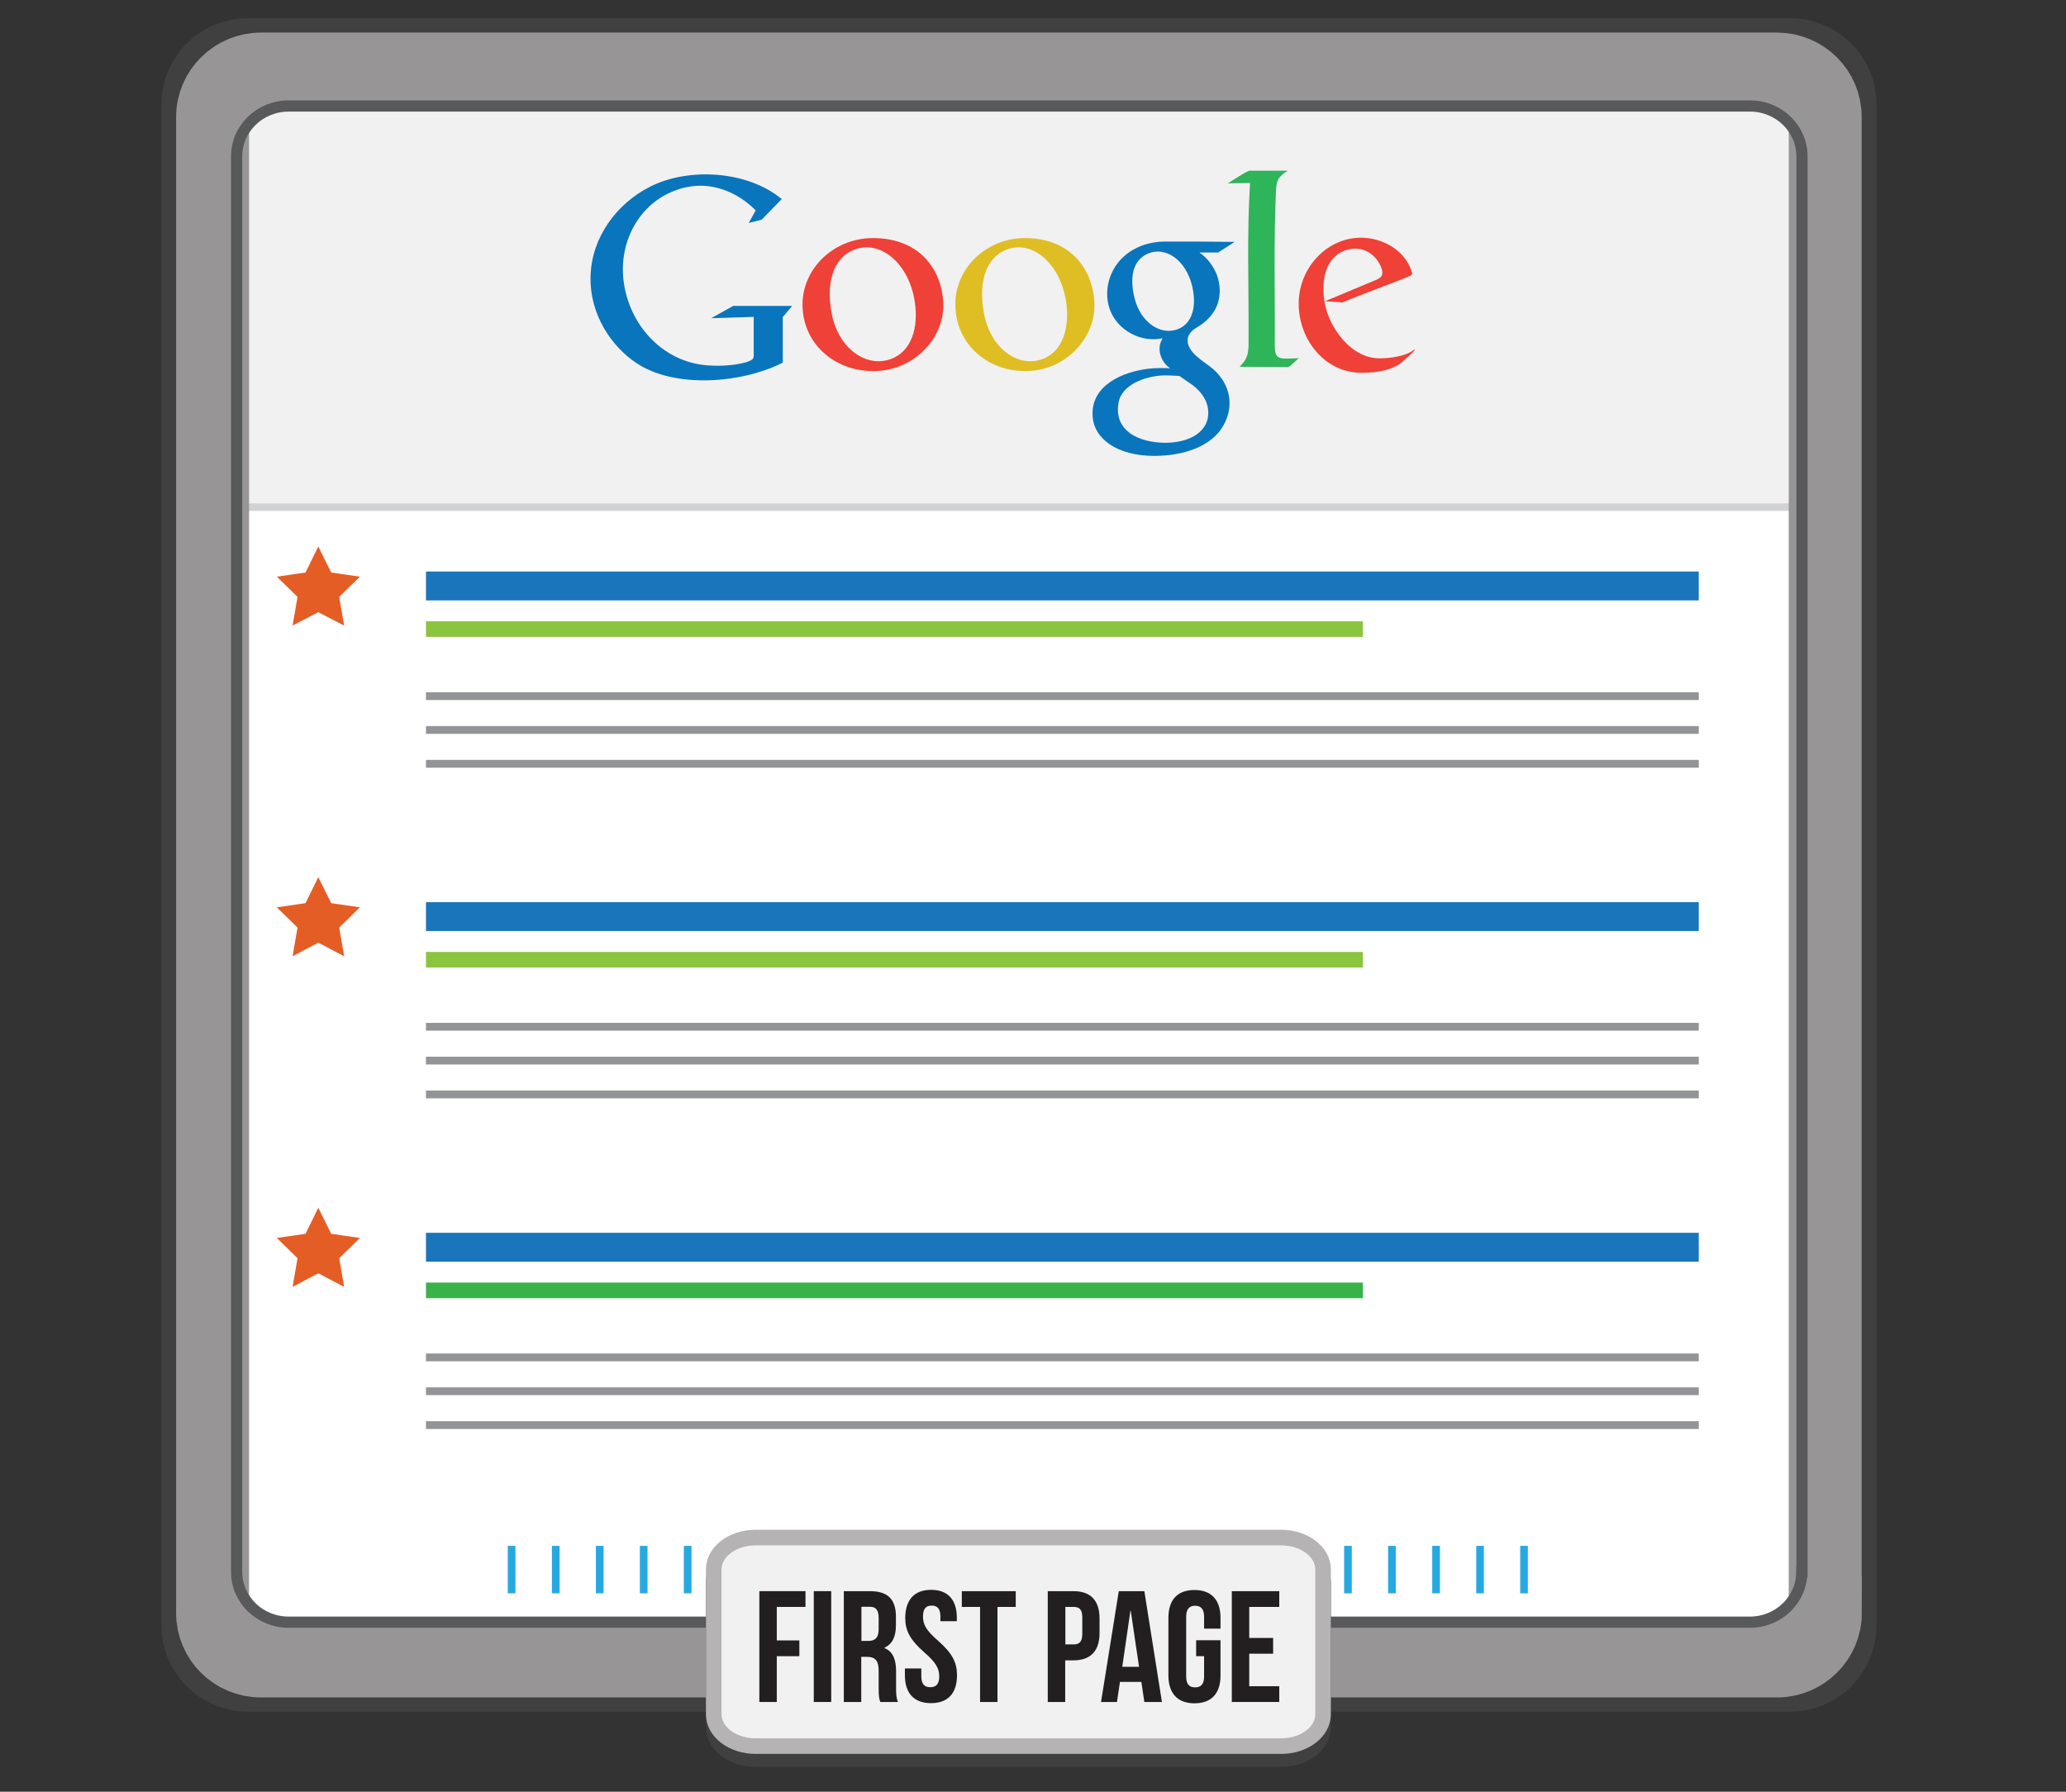 <?xml version="1.0" encoding="utf-8"?>
<!-- Generator: Adobe Illustrator 27.5.0, SVG Export Plug-In . SVG Version: 6.00 Build 0)  -->
<svg version="1.1" xmlns="http://www.w3.org/2000/svg" xmlns:xlink="http://www.w3.org/1999/xlink" x="0px" y="0px"
	 viewBox="0 0 124.5 108" style="enable-background:new 0 0 124.5 108;" xml:space="preserve">
<rect x="0" y="0" width="124.5" height="108" fill="#333333" stroke="none"/>
<style type="text/css">
	.st0{fill:#FFFFFF;}
	.st1{fill:#F1F1F2;stroke:#D0D2D3;stroke-width:0.45;stroke-miterlimit:10;}
	.st2{fill:none;stroke:#404041;stroke-width:4.471;stroke-miterlimit:10;}
	.st3{fill:none;stroke:#979596;stroke-width:4.395;stroke-miterlimit:10;}
	.st4{fill-rule:evenodd;clip-rule:evenodd;fill:#EF4137;}
	.st5{fill-rule:evenodd;clip-rule:evenodd;fill:#2EB459;}
	.st6{fill-rule:evenodd;clip-rule:evenodd;fill:#0975BC;}
	.st7{fill-rule:evenodd;clip-rule:evenodd;fill:#DFBE24;}
	.st8{fill:none;stroke:#1B75BB;stroke-width:1.741;stroke-miterlimit:10;}
	.st9{fill:none;stroke:#8BC53F;stroke-width:0.941;stroke-miterlimit:10;}
	.st10{fill:none;stroke:#929497;stroke-width:0.47;stroke-miterlimit:10;}
	.st11{fill:none;stroke:#37B34A;stroke-width:0.941;stroke-miterlimit:10;}
	.st12{fill:none;stroke:#26A9E0;stroke-width:0.462;stroke-miterlimit:10;}
	.st13{fill:#E45D25;}
	.st14{fill:#979596;}
	.st15{fill:none;stroke:#58595B;stroke-width:0.675;stroke-miterlimit:10;}
	.st16{fill:#2E3191;stroke:#404041;stroke-width:0.939;stroke-miterlimit:10;}
	.st17{fill:#F1F1F2;stroke:#B5B3B3;stroke-width:0.939;stroke-miterlimit:10;}
	.st18{fill:#231F20;}
	.st19{display:none;}
	.st20{display:inline;}
	.st21{fill:none;stroke:#E6E7E8;stroke-width:0.849;stroke-miterlimit:10;}
	.st22{opacity:0.35;fill:url(#SVGID_1_);}
	.st23{fill:#404041;}
	.st24{fill:none;stroke:#A6A8AB;stroke-width:0.658;stroke-miterlimit:10;}
	.st25{fill:none;stroke:#6D6E70;stroke-width:0.658;stroke-miterlimit:10;}
	.st26{fill:none;stroke:#808184;stroke-width:0.658;stroke-miterlimit:10;}
	.st27{fill:none;stroke:#1B75BB;stroke-width:5.434;stroke-miterlimit:10;}
	.st28{fill:none;stroke:#8BC53F;stroke-width:2.935;stroke-miterlimit:10;}
	.st29{fill:none;stroke:#58595B;stroke-width:4.245;stroke-miterlimit:10;}
	.st30{fill:none;stroke:#979596;stroke-width:4.321;stroke-miterlimit:10;}
	.st31{fill:#BBBDBF;}
	.st32{fill:#2E3191;stroke:#2E3191;stroke-width:0.989;stroke-miterlimit:10;}
	.st33{fill:#E6E7E8;stroke:#26A9E0;stroke-width:0.989;stroke-miterlimit:10;}
	.st34{fill:#404041;stroke:#404041;stroke-width:4.263;stroke-miterlimit:10;}
	.st35{fill:none;stroke:#979596;stroke-width:4.656;stroke-miterlimit:10;}
	.st36{fill:#FFFFFF;stroke:#58595B;stroke-width:0.945;stroke-miterlimit:10;}
	
		.st37{fill:url(#SVGID_00000016769780881851577580000014994529072892404908_);stroke:#58595B;stroke-width:0.945;stroke-miterlimit:10;}
	.st38{fill:none;stroke:#1B75BB;stroke-width:1.652;stroke-miterlimit:10;}
	.st39{fill:none;stroke:#8BC53F;stroke-width:0.863;stroke-miterlimit:10;}
	.st40{fill:none;stroke:#929497;stroke-width:0.441;stroke-miterlimit:10;}
	.st41{fill-rule:evenodd;clip-rule:evenodd;fill:#8DC540;}
</style>
<g id="first-page-seo-rankings-pittsburgh">
	<g>
		<rect x="12.45" y="5.47" class="st0" width="97.24" height="94.65"/>
		<rect x="11.97" y="5.08" class="st1" width="99.21" height="25.49"/>
		<path class="st2" d="M110.84,98c0,1.62-1.33,2.94-2.98,2.94H14.95c-1.64,0-2.98-1.31-2.98-2.94V6.27c0-1.62,1.33-2.94,2.98-2.94
			h92.91c1.64,0,2.98,1.32,2.98,2.94V98z"/>
		<path class="st3" d="M110,97.23c0,1.59-1.31,2.89-2.92,2.89H15.73c-1.62,0-2.92-1.29-2.92-2.89V7.05c0-1.59,1.31-2.89,2.92-2.89
			h91.34c1.62,0,2.92,1.29,2.92,2.89V97.23z"/>
		<g>
			<path class="st4" d="M84.86,16.68c0.26-0.11,0.28-0.13,0.18-0.4c-0.55-1.57-2.62-2.42-4.38-1.68c-1.39,0.58-2.4,2.05-2.4,3.69
				c0,2.21,1.6,4.18,3.77,4.18c1,0,1.7-0.14,2.33-0.54c0.13-0.13,0.9-0.73,0.9-0.86c0-0.03-0.11,0.06-0.27,0.16
				c-0.49,0.26-1.23,0.36-1.8,0.37c-1.17,0.02-2.1-0.77-2.71-1.72c-0.39-0.61-0.64-1.3-0.71-2.05c-0.1-1.15,0.18-2.46,1.48-2.79
				c0.86-0.22,1.68,0.27,1.99,1.1c0.14,0.38,0.06,0.57-0.29,0.72l-3.11,1.3l1.06,0.07C82.18,17.69,83.6,17.2,84.86,16.68
				L84.86,16.68z"/>
			<path class="st5" d="M75.27,10.29c0.79,0,1.53,0,2.33,0c-0.32,0.21-0.43,0.3-0.57,0.52c-0.1,0.16-0.13,0.46-0.14,0.73
				c-0.14,3.1-0.05,6.23-0.07,9.34c0.01,0.85,0.34,0.75,1.45,0.71c-0.17,0.14-0.43,0.42-0.64,0.54c-0.99,0-1.94-0.02-2.93-0.02
				c0.37-0.39,0.57-0.63,0.54-1.6c0.02-3.24-0.11-6.36,0.09-9.48c-0.47,0.01-0.89,0.01-1.35,0.02
				C74.39,10.82,74.81,10.5,75.27,10.29L75.27,10.29z"/>
			<path class="st6" d="M71.07,22.66c0.17,0.12,0.34,0.24,0.52,0.36c0.98,0.62,1.29,1.38,1.21,2.07c-0.1,0.84-0.9,1.5-2.29,1.59
				c-1.48,0.09-3.46-0.49-3.1-2.44c0.2-1.04,1.57-1.57,2.7-1.61C70.43,22.62,70.75,22.65,71.07,22.66L71.07,22.66z M74.4,14.58
				l-0.99,0.64h-1.13c0.48,0.33,0.84,0.81,1.05,1.35c0.21,0.57,0.24,1.2,0.03,1.79c-0.21,0.55-0.62,1.02-1.24,1.38
				c-0.35,0.2-0.53,0.46-0.55,0.71c-0.06,0.73,0.83,1.25,1.34,1.64c1.12,0.84,1.56,2.22,0.82,3.55c-0.71,1.27-2.4,1.84-4.19,1.84
				c-2.23-0.01-3.63-1.03-3.7-2.42c-0.1-1.8,1.75-2.65,3.41-2.84c0.47-0.05,0.88-0.04,1.27-0.02c-0.59-0.39-0.81-1.18-0.51-1.71
				c0.08-0.14,0.03-0.09-0.12-0.07c-1.36,0.2-2.76-0.68-3.09-2.03c-0.17-0.68-0.06-1.39,0.2-1.95c0.56-1.21,1.82-1.88,3.21-1.88
				C71.65,14.56,72.99,14.56,74.4,14.58L74.4,14.58z M71.9,17.53c0.18,1.08-0.1,2.09-1.07,2.36c-0.99,0.27-2.09-0.5-2.45-1.88
				c-0.39-1.52,0.01-2.48,0.95-2.78C70.45,14.89,71.63,15.89,71.9,17.53L71.9,17.53z"/>
			<path class="st7" d="M61.76,14.35c2.67,0,4.06,1.77,4.19,3.85c0.12,2.07-1.58,3.92-3.67,4.14c-2.51,0.27-4.71-1.46-4.71-3.99
				C57.56,16.15,59.45,14.35,61.76,14.35L61.76,14.35z M64.28,18.47c0.15,1.52-0.36,2.94-1.73,3.25c-1.4,0.32-2.88-0.84-3.25-2.81
				c-0.41-2.16,0.27-3.59,1.59-3.94C62.45,14.57,64.05,16.14,64.28,18.47L64.28,18.47z"/>
			<path class="st4" d="M52.61,14.35c2.7,0,4.11,1.77,4.23,3.85c0.13,2.07-1.6,3.92-3.72,4.14c-2.54,0.27-4.76-1.46-4.76-3.99
				C48.37,16.15,50.27,14.35,52.61,14.35L52.61,14.35z M55.16,18.47c0.16,1.52-0.36,2.94-1.75,3.25c-1.41,0.32-2.91-0.84-3.29-2.81
				c-0.41-2.16,0.27-3.59,1.6-3.94C53.31,14.57,54.93,16.14,55.16,18.47L55.16,18.47z"/>
			<path class="st6" d="M45.9,13.24L47.11,12c-2.06-1.71-5.59-1.93-7.93-0.75c-2.04,1.03-3.52,3.07-3.59,5.36
				c-0.08,2.4,1.32,4.31,2.74,5.26c2.34,1.58,6.4,1.23,8.84-0.01l0-0.23h0v-2.52l0.57-0.67h-3.56l-1.32,0.74l2.56-0.08
				c0,0.72,0,1.5,0,2.22c0,0.31,0,0.37-0.51,0.53c-0.73,0.19-1.56,0.23-2.31,0.17c-2.56-0.21-4.51-2.23-4.97-4.75
				c-0.44-2.39,0.69-4.65,2.6-5.59c0.93-0.46,2.05-0.67,3.26-0.28c0.76,0.24,1.45,0.68,2.05,1.28l-0.42,0.76L45.9,13.24L45.9,13.24z
				"/>
		</g>
		<line class="st8" x1="25.67" y1="35.32" x2="102.37" y2="35.32"/>
		<line class="st9" x1="25.67" y1="37.92" x2="82.13" y2="37.92"/>
		<line class="st10" x1="25.67" y1="41.96" x2="102.37" y2="41.96"/>
		<line class="st10" x1="25.67" y1="44" x2="102.37" y2="44"/>
		<line class="st10" x1="25.67" y1="46.04" x2="102.37" y2="46.04"/>
		<line class="st8" x1="25.67" y1="55.25" x2="102.37" y2="55.25"/>
		<line class="st9" x1="25.67" y1="57.85" x2="82.13" y2="57.85"/>
		<line class="st10" x1="25.67" y1="61.89" x2="102.37" y2="61.89"/>
		<line class="st10" x1="25.67" y1="63.93" x2="102.37" y2="63.93"/>
		<line class="st10" x1="25.67" y1="65.97" x2="102.37" y2="65.97"/>
		<line class="st8" x1="25.67" y1="75.18" x2="102.37" y2="75.18"/>
		<line class="st11" x1="25.67" y1="77.78" x2="82.13" y2="77.78"/>
		<line class="st10" x1="25.67" y1="81.82" x2="102.37" y2="81.82"/>
		<line class="st10" x1="25.67" y1="83.86" x2="102.37" y2="83.86"/>
		<line class="st10" x1="25.67" y1="85.9" x2="102.37" y2="85.9"/>
		<g>
			<line class="st12" x1="30.83" y1="93.18" x2="30.83" y2="96.04"/>
			<line class="st12" x1="33.49" y1="93.18" x2="33.49" y2="96.04"/>
			<line class="st12" x1="36.14" y1="93.18" x2="36.14" y2="96.04"/>
			<line class="st12" x1="38.79" y1="93.18" x2="38.79" y2="96.04"/>
			<line class="st12" x1="41.44" y1="93.18" x2="41.44" y2="96.04"/>
			<line class="st12" x1="44.1" y1="93.18" x2="44.1" y2="96.04"/>
			<line class="st12" x1="46.75" y1="93.18" x2="46.75" y2="96.04"/>
			<line class="st12" x1="49.4" y1="93.18" x2="49.4" y2="96.04"/>
			<line class="st12" x1="52.05" y1="93.18" x2="52.05" y2="96.04"/>
			<line class="st12" x1="54.71" y1="93.18" x2="54.71" y2="96.04"/>
			<line class="st12" x1="57.36" y1="93.18" x2="57.36" y2="96.04"/>
			<line class="st12" x1="60.01" y1="93.18" x2="60.01" y2="96.04"/>
			<line class="st12" x1="62.66" y1="93.18" x2="62.66" y2="96.04"/>
			<line class="st12" x1="65.32" y1="93.18" x2="65.32" y2="96.04"/>
			<line class="st12" x1="67.97" y1="93.18" x2="67.97" y2="96.04"/>
			<line class="st12" x1="70.62" y1="93.18" x2="70.62" y2="96.04"/>
			<line class="st12" x1="73.27" y1="93.18" x2="73.27" y2="96.04"/>
			<line class="st12" x1="75.93" y1="93.18" x2="75.93" y2="96.04"/>
			<line class="st12" x1="78.58" y1="93.18" x2="78.58" y2="96.04"/>
			<line class="st12" x1="81.23" y1="93.18" x2="81.23" y2="96.04"/>
			<line class="st12" x1="83.88" y1="93.18" x2="83.88" y2="96.04"/>
			<line class="st12" x1="86.54" y1="93.18" x2="86.54" y2="96.04"/>
			<line class="st12" x1="89.19" y1="93.18" x2="89.19" y2="96.04"/>
			<line class="st12" x1="91.84" y1="93.18" x2="91.84" y2="96.04"/>
		</g>
		<polygon class="st13" points="19.18,32.94 19.96,34.51 21.69,34.76 20.44,35.98 20.74,37.71 19.18,36.9 17.63,37.71 17.93,35.98 
			16.68,34.76 18.41,34.51 		"/>
		<polygon class="st13" points="19.18,52.87 19.96,54.44 21.69,54.69 20.44,55.91 20.74,57.64 19.18,56.82 17.63,57.64 17.93,55.91 
			16.68,54.69 18.41,54.44 		"/>
		<polygon class="st13" points="19.18,72.8 19.96,74.37 21.69,74.62 20.44,75.84 20.74,77.57 19.18,76.75 17.63,77.57 17.93,75.84 
			16.68,74.62 18.41,74.37 		"/>
		<path class="st14" d="M14.26,9.05c0,0-0.14-2.35,3.13-2.81s-0.39-2.08-0.39-2.08l-4.14,0.83v4.68L14.26,9.05z"/>
		<path class="st14" d="M14.26,94.75c0,0,0.01,2.57,3.13,3.03c3.12,0.46,0,1.56,0,1.56l-4.43-0.42l0.34-4.84L14.26,94.75z"/>
		<path class="st14" d="M105.46,97.78c0,0,3.43-0.23,3.13-3.39l1.11,0.23l0.42,4.51l-5.87,0.76L105.46,97.78z"/>
		<path class="st14" d="M105.72,6.39c0,0,2.44,0.24,2.86,2.66l1.14,0.32l-0.36-4.81l-3.64,1.11V6.39z"/>
		<path class="st15" d="M108.58,94.75c0,1.67-1.4,3.03-3.13,3.03H17.39c-1.73,0-3.13-1.36-3.13-3.03V9.42c0-1.67,1.4-3.03,3.13-3.03
			h88.07c1.73,0,3.13,1.36,3.13,3.03V94.75z"/>
		<path class="st16" d="M79.73,104.11c0,1.06-1.13,1.92-2.52,1.92H45.53c-1.39,0-2.52-0.86-2.52-1.92v-8.73
			c0-1.06,1.13-1.92,2.52-1.92h31.68c1.39,0,2.52,0.86,2.52,1.92V104.11z"/>
		<path class="st17" d="M79.73,103.33c0,1.06-1.13,1.92-2.52,1.92H45.53c-1.39,0-2.52-0.86-2.52-1.92V94.6
			c0-1.06,1.13-1.92,2.52-1.92h31.68c1.39,0,2.52,0.86,2.52,1.92V103.33z"/>
		<g>
			<path class="st18" d="M46.81,98.88h1.36v0.95h-1.36v2.76h-1.05v-6.68h2.78v0.95h-1.73V98.88z"/>
			<path class="st18" d="M49.04,95.91h1.05v6.68h-1.05V95.91z"/>
			<path class="st18" d="M53.05,102.59c-0.06-0.17-0.1-0.28-0.1-0.82v-1.05c0-0.62-0.21-0.85-0.69-0.85h-0.36v2.72h-1.05v-6.68h1.58
				c1.09,0,1.56,0.51,1.56,1.54v0.52c0,0.69-0.22,1.13-0.69,1.35v0.02c0.53,0.22,0.7,0.72,0.7,1.41v1.03c0,0.32,0.01,0.56,0.11,0.81
				H53.05z M51.91,96.86v2.05h0.41c0.39,0,0.63-0.17,0.63-0.71v-0.66c0-0.48-0.16-0.69-0.53-0.69H51.91z"/>
			<path class="st18" d="M56.11,95.83c1.02,0,1.55,0.61,1.55,1.68v0.21h-0.99v-0.28c0-0.48-0.19-0.66-0.53-0.66
				c-0.33,0-0.52,0.18-0.52,0.66c0,0.49,0.21,0.85,0.9,1.45c0.88,0.77,1.15,1.33,1.15,2.09c0,1.07-0.53,1.68-1.57,1.68
				c-1.03,0-1.57-0.61-1.57-1.68v-0.41h0.99v0.48c0,0.48,0.21,0.65,0.54,0.65c0.33,0,0.54-0.17,0.54-0.65c0-0.49-0.21-0.85-0.9-1.45
				c-0.88-0.77-1.15-1.33-1.15-2.09C54.56,96.44,55.09,95.83,56.11,95.83z"/>
			<path class="st18" d="M57.96,95.91h3.25v0.95h-1.1v5.73h-1.05v-5.73h-1.1V95.91z"/>
			<path class="st18" d="M66.26,97.56v0.87c0,1.07-0.52,1.65-1.57,1.65h-0.5v2.51h-1.05v-6.68h1.55
				C65.74,95.91,66.26,96.49,66.26,97.56z M64.2,96.86v2.26h0.5c0.33,0,0.52-0.15,0.52-0.63v-1c0-0.48-0.18-0.63-0.52-0.63H64.2z"/>
			<path class="st18" d="M70.02,102.59h-1.06l-0.18-1.21h-1.29l-0.18,1.21h-0.96l1.07-6.68h1.54L70.02,102.59z M67.63,100.47h1.01
				l-0.5-3.38h-0.02L67.63,100.47z"/>
			<path class="st18" d="M72.08,98.87h1.47v2.12c0,1.07-0.53,1.68-1.57,1.68c-1.03,0-1.57-0.61-1.57-1.68v-3.47
				c0-1.07,0.53-1.68,1.57-1.68c1.03,0,1.57,0.61,1.57,1.68v0.65h-0.99v-0.72c0-0.48-0.21-0.66-0.54-0.66
				c-0.33,0-0.54,0.18-0.54,0.66v3.61c0,0.48,0.21,0.65,0.54,0.65c0.33,0,0.54-0.17,0.54-0.65v-1.23h-0.48V98.87z"/>
			<path class="st18" d="M75.28,98.73h1.44v0.95h-1.44v1.96h1.81v0.95h-2.86v-6.68h2.86v0.95h-1.81V98.73z"/>
		</g>
	</g>
</g>
<g id="faster-seo-results-in-pittsburgh" class="st19">
	<g class="st20">
		<line class="st21" x1="12.64" y1="21.29" x2="18.59" y2="21.29"/>
		<line class="st21" x1="12.64" y1="33.78" x2="18.59" y2="33.78"/>
		<line class="st21" x1="12.64" y1="46.92" x2="18.59" y2="46.92"/>
		<line class="st21" x1="12.64" y1="59.41" x2="18.59" y2="59.41"/>
		<line class="st21" x1="12.64" y1="72.54" x2="18.59" y2="72.54"/>
		<line class="st21" x1="12.64" y1="85.04" x2="18.59" y2="85.04"/>
		
			<radialGradient id="SVGID_1_" cx="65.496" cy="57.764" r="62.483" gradientTransform="matrix(1 0 0 2 0 -57.764)" gradientUnits="userSpaceOnUse">
			<stop  offset="0" style="stop-color:#FFFFFF"/>
			<stop  offset="1" style="stop-color:#BBBDBF;stop-opacity:0.21"/>
		</radialGradient>
		<path class="st22" d="M113.68,101.72c0,1.55-1.3,2.82-2.9,2.82H20.21c-1.6,0-2.9-1.26-2.9-2.82V13.81c0-1.56,1.3-2.82,2.9-2.82
			h90.57c1.6,0,2.9,1.26,2.9,2.82V101.72z"/>
		<rect x="18.16" y="90.45" class="st23" width="95.53" height="13.21"/>
		<line class="st24" x1="17.31" y1="19.11" x2="113.68" y2="19.11"/>
		<line class="st25" x1="17.31" y1="25.36" x2="113.68" y2="25.36"/>
		<line class="st24" x1="17.31" y1="31.6" x2="113.68" y2="31.6"/>
		<line class="st26" x1="17.31" y1="37.85" x2="113.68" y2="37.85"/>
		<line class="st24" x1="17.31" y1="44.1" x2="113.68" y2="44.1"/>
		<line class="st25" x1="17.31" y1="50.34" x2="113.68" y2="50.34"/>
		<line class="st24" x1="17.31" y1="56.59" x2="113.68" y2="56.59"/>
		<line class="st25" x1="17.31" y1="62.84" x2="113.68" y2="62.84"/>
		<line class="st24" x1="17.31" y1="69.08" x2="113.68" y2="69.08"/>
		<line class="st25" x1="17.31" y1="75.33" x2="113.68" y2="75.33"/>
		<line class="st24" x1="17.31" y1="81.58" x2="113.68" y2="81.58"/>
		<line class="st25" x1="17.31" y1="87.82" x2="113.68" y2="87.82"/>
		<polyline class="st27" points="17.31,87.68 64.28,71.43 90.03,44.34 113.68,17.85 		"/>
		<polyline class="st28" points="17.31,86.65 64.28,70.4 90.03,43.31 113.68,16.83 		"/>
		<path class="st29" d="M112.83,100.94c0,1.53-1.28,2.77-2.85,2.77H21.01c-1.57,0-2.85-1.24-2.85-2.77V14.58
			c0-1.53,1.28-2.77,2.85-2.77h88.98c1.57,0,2.85,1.24,2.85,2.77V100.94z"/>
		<path class="st30" d="M113.68,102.74c0,1.59-1.3,2.88-2.9,2.88H20.21c-1.6,0-2.9-1.29-2.9-2.88V12.79c0-1.59,1.3-2.88,2.9-2.88
			h90.57c1.6,0,2.9,1.29,2.9,2.88V102.74z"/>
		<path class="st30" d="M113.68,101.72c0,1.55-1.3,2.82-2.9,2.82H20.21c-1.6,0-2.9-1.26-2.9-2.82V13.81c0-1.56,1.3-2.82,2.9-2.82
			h90.57c1.6,0,2.9,1.26,2.9,2.82V101.72z"/>
		<g>
			<path class="st31" d="M0.93,18.38c0.91,0,1.11-0.44,1.3-0.94h0.79v7.5H1.84v-5.72H0.93V18.38z"/>
			<path class="st31" d="M3.92,19.24c0-1.2,0.63-1.88,1.79-1.88c1.16,0,1.79,0.69,1.79,1.88v3.9c0,1.2-0.63,1.89-1.79,1.89
				c-1.16,0-1.79-0.69-1.79-1.89V19.24z M5.09,23.21c0,0.54,0.24,0.74,0.61,0.74c0.37,0,0.61-0.2,0.61-0.74v-4.05
				c0-0.54-0.24-0.74-0.61-0.74c-0.37,0-0.61,0.2-0.61,0.74V23.21z"/>
			<path class="st31" d="M8.16,19.24c0-1.2,0.63-1.88,1.79-1.88c1.16,0,1.79,0.69,1.79,1.88v3.9c0,1.2-0.63,1.89-1.79,1.89
				c-1.16,0-1.79-0.69-1.79-1.89V19.24z M9.34,23.21c0,0.54,0.24,0.74,0.61,0.74c0.37,0,0.61-0.2,0.61-0.74v-4.05
				c0-0.54-0.24-0.74-0.61-0.74c-0.37,0-0.61,0.2-0.61,0.74V23.21z"/>
			<path class="st31" d="M5.7,37.87c-1.19,0-1.84-0.69-1.84-1.89v-0.59c0-0.72,0.21-1.26,0.73-1.55v-0.02
				c-0.49-0.27-0.73-0.76-0.73-1.5v-0.24c0-1.2,0.65-1.88,1.84-1.88c1.19,0,1.84,0.69,1.84,1.88v0.24c0,0.74-0.25,1.23-0.73,1.5
				v0.02c0.51,0.29,0.73,0.84,0.73,1.55v0.59C7.55,37.18,6.89,37.87,5.7,37.87z M5.04,32.55c0,0.6,0.28,0.79,0.66,0.79
				c0.37,0,0.66-0.19,0.66-0.79v-0.42c0-0.67-0.29-0.86-0.66-0.86c-0.37,0-0.66,0.18-0.66,0.86V32.55z M5.7,36.8
				c0.37,0,0.65-0.18,0.66-0.85v-0.7c0-0.59-0.25-0.85-0.66-0.85c-0.42,0-0.66,0.26-0.66,0.85v0.7C5.04,36.62,5.33,36.8,5.7,36.8z"
				/>
			<path class="st31" d="M8.16,32.09c0-1.2,0.63-1.88,1.79-1.88c1.16,0,1.79,0.69,1.79,1.88v3.9c0,1.2-0.63,1.89-1.79,1.89
				c-1.16,0-1.79-0.69-1.79-1.89V32.09z M9.33,36.06c0,0.54,0.24,0.74,0.61,0.74c0.37,0,0.61-0.2,0.61-0.74v-4.05
				c0-0.54-0.24-0.74-0.61-0.74c-0.37,0-0.61,0.2-0.61,0.74V36.06z"/>
			<path class="st31" d="M3.94,45c0-1.26,0.58-1.95,1.8-1.95c1.16,0,1.76,0.69,1.76,1.88v0.19H6.38v-0.27
				c0-0.54-0.24-0.74-0.61-0.74c-0.42,0-0.65,0.2-0.65,0.92v1.36h0.02c0.2-0.43,0.55-0.65,1.07-0.65c0.87,0,1.31,0.61,1.31,1.71
				v1.37c0,1.2-0.63,1.89-1.79,1.89c-1.16,0-1.79-0.69-1.79-1.89V45z M5.12,47.56v1.35c0,0.54,0.24,0.73,0.61,0.73
				c0.37,0,0.61-0.19,0.61-0.73v-1.35c0-0.54-0.24-0.74-0.61-0.74C5.35,46.82,5.12,47.02,5.12,47.56z"/>
			<path class="st31" d="M8.16,44.94c0-1.2,0.63-1.88,1.79-1.88c1.16,0,1.79,0.69,1.79,1.88v3.9c0,1.2-0.63,1.89-1.79,1.89
				c-1.16,0-1.79-0.69-1.79-1.89V44.94z M9.33,48.91c0,0.54,0.24,0.74,0.61,0.74c0.37,0,0.61-0.2,0.61-0.74v-4.05
				c0-0.54-0.24-0.74-0.61-0.74c-0.37,0-0.61,0.2-0.61,0.74V48.91z"/>
			<path class="st31" d="M3.73,61.05l2.14-5.07h1.29v5.07h0.56v1.07H7.16v1.36H5.98v-1.36H3.73V61.05z M5.98,61.05v-2.77H5.96
				l-1.15,2.77H5.98z"/>
			<path class="st31" d="M8.16,57.78c0-1.2,0.63-1.88,1.79-1.88c1.16,0,1.79,0.69,1.79,1.88v3.9c0,1.2-0.63,1.88-1.79,1.88
				c-1.16,0-1.79-0.69-1.79-1.88V57.78z M9.33,61.76c0,0.54,0.24,0.74,0.61,0.74c0.37,0,0.61-0.2,0.61-0.74v-4.05
				c0-0.54-0.24-0.74-0.61-0.74c-0.37,0-0.61,0.2-0.61,0.74V61.76z"/>
			<path class="st31" d="M5.74,69.82c-0.37,0-0.61,0.2-0.61,0.74v0.8H4.01v-0.73c0-1.2,0.6-1.88,1.76-1.88
				c1.16,0,1.76,0.69,1.76,1.88c0,1-0.36,1.8-1.46,2.97c-0.7,0.75-0.89,1.1-0.89,1.5c0,0.05,0,0.11,0.01,0.16h2.23v1.07H4.01v-0.92
				c0-0.84,0.3-1.47,1.18-2.39c0.9-0.95,1.16-1.54,1.16-2.35C6.35,70,6.11,69.82,5.74,69.82z"/>
			<path class="st31" d="M8.16,70.63c0-1.2,0.63-1.88,1.79-1.88c1.16,0,1.79,0.69,1.79,1.88v3.9c0,1.2-0.63,1.88-1.79,1.88
				c-1.16,0-1.79-0.69-1.79-1.88V70.63z M9.33,74.61c0,0.54,0.24,0.74,0.61,0.74c0.37,0,0.61-0.2,0.61-0.74v-4.05
				c0-0.54-0.24-0.74-0.61-0.74c-0.37,0-0.61,0.2-0.61,0.74V74.61z"/>
			<path class="st31" d="M8.16,83.48c0-1.2,0.63-1.88,1.79-1.88c1.16,0,1.79,0.69,1.79,1.88v3.9c0,1.2-0.63,1.88-1.79,1.88
				c-1.16,0-1.79-0.69-1.79-1.88V83.48z M9.33,87.46c0,0.54,0.24,0.74,0.61,0.74c0.37,0,0.61-0.2,0.61-0.74v-4.05
				c0-0.54-0.24-0.74-0.61-0.74c-0.37,0-0.61,0.2-0.61,0.74V87.46z"/>
		</g>
		<path class="st32" d="M123.38,14.92c0,1.31-1.01,2.38-2.25,2.38h-28.3c-1.25,0-2.25-1.06-2.25-2.38V4.09
			c0-1.31,1.01-2.38,2.25-2.38h28.3c1.25,0,2.25,1.06,2.25,2.38V14.92z"/>
		<path class="st33" d="M123.38,15.74c0,1.31-1.01,2.38-2.25,2.38h-28.3c-1.25,0-2.25-1.06-2.25-2.38V4.91
			c0-1.31,1.01-2.38,2.25-2.38h28.3c1.25,0,2.25,1.06,2.25,2.38V15.74z"/>
		<g>
			<path class="st18" d="M94.57,12.44L97.5,5.5h1.76v6.94h0.76v1.47h-0.76v1.86h-1.61V13.9h-3.08V12.44z M97.65,12.44v-3.8h-0.03
				l-1.57,3.8H97.65z"/>
			<path class="st18" d="M102.21,12.45v0.95c0,0.73,0.32,1,0.84,1s0.84-0.26,0.84-1v-2.26c0-0.73-0.32-1.01-0.84-1.01
				s-0.84,0.28-0.84,1.01v0.31h-1.52l0.29-5.96h4.25v1.47h-2.82l-0.13,2.45h0.03c0.29-0.48,0.75-0.75,1.39-0.75
				c1.19,0,1.79,0.84,1.79,2.35v2.29c0,1.64-0.82,2.58-2.41,2.58c-1.58,0-2.4-0.94-2.4-2.58v-0.85H102.21z"/>
			<path class="st18" d="M106.44,7.96c0-1.64,0.87-2.58,2.45-2.58c1.58,0,2.45,0.94,2.45,2.58v5.34c0,1.64-0.87,2.58-2.45,2.58
				c-1.58,0-2.45-0.94-2.45-2.58V7.96z M108.05,13.4c0,0.73,0.32,1.01,0.84,1.01c0.51,0,0.84-0.28,0.84-1.01V7.86
				c0-0.73-0.32-1.01-0.84-1.01c-0.51,0-0.84,0.28-0.84,1.01V13.4z"/>
			<path class="st18" d="M112.29,7.07c0-1.06,0.54-1.64,1.55-1.64s1.55,0.59,1.55,1.64v3.37c0,1.06-0.54,1.64-1.55,1.64
				s-1.55-0.59-1.55-1.64V7.07z M113.32,10.52c0,0.45,0.19,0.65,0.53,0.65c0.32,0,0.53-0.19,0.53-0.65V7c0-0.45-0.21-0.65-0.53-0.65
				c-0.34,0-0.53,0.19-0.53,0.65V10.52z M117.89,5.5h0.95l-4.05,10.27h-0.95L117.89,5.5z M117.38,10.82c0-1.06,0.54-1.64,1.55-1.64
				c1.01,0,1.55,0.59,1.55,1.64v3.37c0,1.06-0.54,1.64-1.55,1.64c-1.01,0-1.55-0.59-1.55-1.64V10.82z M118.41,14.27
				c0,0.45,0.19,0.65,0.53,0.65c0.32,0,0.53-0.19,0.53-0.65v-3.52c0-0.45-0.2-0.65-0.53-0.65c-0.34,0-0.53,0.19-0.53,0.65V14.27z"/>
		</g>
		<g>
			<path class="st0" d="M26.59,95.72h1.13v0.8h-1.13v2.3h-0.88v-5.57h2.32v0.8h-1.44V95.72z"/>
			<path class="st0" d="M29.52,95.59h1.2v0.8h-1.2v1.63h1.51v0.8h-2.39v-5.57h2.39v0.8h-1.51V95.59z"/>
			<path class="st0" d="M34.39,94.52v0.2c0,0.57-0.18,0.93-0.57,1.11v0.02c0.47,0.18,0.65,0.6,0.65,1.19v0.45
				c0,0.86-0.45,1.32-1.33,1.32h-1.38v-5.57h1.32C34,93.24,34.39,93.66,34.39,94.52z M32.65,94.04v1.47h0.34
				c0.33,0,0.53-0.14,0.53-0.59v-0.31c0-0.4-0.14-0.57-0.45-0.57H32.65z M32.65,96.31v1.71h0.5c0.29,0,0.45-0.14,0.45-0.55v-0.49
				c0-0.52-0.17-0.68-0.57-0.68H32.65z"/>
			<path class="st0" d="M41.35,97.2h0.02l0.59-3.96h1.22v5.57h-0.83v-4h-0.02l-0.59,4h-0.83l-0.64-3.94h-0.02v3.94h-0.76v-5.57h1.22
				L41.35,97.2z"/>
			<path class="st0" d="M46.84,98.82h-0.88L45.8,97.8h-1.07l-0.15,1.01h-0.8l0.89-5.57h1.28L46.84,98.82z M44.84,97.05h0.84
				l-0.41-2.82h-0.02L44.84,97.05z"/>
			<path class="st0" d="M49.27,98.82c-0.05-0.14-0.08-0.23-0.08-0.68v-0.88c0-0.52-0.18-0.71-0.57-0.71h-0.3v2.27h-0.88v-5.57h1.32
				c0.91,0,1.3,0.42,1.3,1.28v0.44c0,0.57-0.18,0.94-0.57,1.12v0.02c0.44,0.18,0.58,0.6,0.58,1.18v0.86c0,0.27,0.01,0.47,0.1,0.68
				H49.27z M48.32,94.04v1.71h0.34c0.33,0,0.53-0.14,0.53-0.59v-0.55c0-0.4-0.14-0.57-0.45-0.57H48.32z"/>
			<path class="st0" d="M57.97,98.82h-0.88l-0.15-1.01h-1.07l-0.15,1.01h-0.8l0.89-5.57h1.28L57.97,98.82z M55.97,97.05h0.84
				l-0.41-2.82h-0.02L55.97,97.05z"/>
			<path class="st0" d="M61.17,94.62v0.72c0,0.89-0.43,1.38-1.31,1.38h-0.41v2.09h-0.88v-5.57h1.29
				C60.74,93.24,61.17,93.73,61.17,94.62z M59.45,94.04v1.89h0.41c0.28,0,0.43-0.13,0.43-0.53v-0.84c0-0.4-0.15-0.53-0.43-0.53
				H59.45z"/>
			<path class="st0" d="M63.6,98.82c-0.05-0.14-0.08-0.23-0.08-0.68v-0.88c0-0.52-0.17-0.71-0.57-0.71h-0.3v2.27h-0.88v-5.57h1.32
				c0.91,0,1.3,0.42,1.3,1.28v0.44c0,0.57-0.18,0.94-0.57,1.12v0.02c0.44,0.18,0.58,0.6,0.58,1.18v0.86c0,0.27,0.01,0.47,0.1,0.68
				H63.6z M62.65,94.04v1.71h0.34c0.33,0,0.53-0.14,0.53-0.59v-0.55c0-0.4-0.14-0.57-0.45-0.57H62.65z"/>
			<path class="st0" d="M71.31,97.2h0.02l0.59-3.96h1.22v5.57h-0.83v-4h-0.02l-0.59,4h-0.83l-0.64-3.94h-0.02v3.94h-0.76v-5.57h1.22
				L71.31,97.2z"/>
			<path class="st0" d="M76.8,98.82h-0.88l-0.15-1.01h-1.07l-0.15,1.01h-0.8l0.89-5.57h1.28L76.8,98.82z M74.81,97.05h0.84
				l-0.41-2.82h-0.02L74.81,97.05z"/>
			<path class="st0" d="M77.84,96.97l-1.11-3.73h0.92l0.66,2.54h0.02l0.66-2.54h0.84l-1.11,3.73v1.85h-0.88V96.97z"/>
			<path class="st0" d="M84.43,98.02c0.1,0.01,0.21,0.01,0.3,0.01c0.28,0,0.5-0.1,0.5-0.53v-4.25h0.88v4.19c0,1.11-0.6,1.4-1.26,1.4
				c-0.16,0-0.28,0-0.42-0.02V98.02z"/>
			<path class="st0" d="M87.74,93.24v4.3c0,0.4,0.18,0.54,0.45,0.54c0.28,0,0.45-0.14,0.45-0.54v-4.3h0.83v4.24
				c0,0.89-0.45,1.4-1.31,1.4c-0.86,0-1.31-0.51-1.31-1.4v-4.24H87.74z"/>
			<path class="st0" d="M91.06,94.78h-0.02v4.04h-0.79v-5.57h1.1l0.88,3.34h0.02v-3.34h0.78v5.57h-0.9L91.06,94.78z"/>
			<path class="st0" d="M97.92,98.02c0.1,0.01,0.21,0.01,0.3,0.01c0.28,0,0.5-0.1,0.5-0.53v-4.25h0.88v4.19c0,1.11-0.6,1.4-1.26,1.4
				c-0.16,0-0.28,0-0.42-0.02V98.02z"/>
			<path class="st0" d="M101.23,93.24v4.3c0,0.4,0.18,0.54,0.45,0.54c0.28,0,0.45-0.14,0.45-0.54v-4.3h0.83v4.24
				c0,0.89-0.45,1.4-1.31,1.4c-0.86,0-1.31-0.51-1.31-1.4v-4.24H101.23z"/>
			<path class="st0" d="M103.76,93.24h0.88v4.78h1.44v0.8h-2.32V93.24z"/>
		</g>
	</g>
</g>
<g id="worry-free-pittsburgh-seo-contracts" class="st19">
	<g id="Layer_4" class="st20">
	</g>
	<g class="st20">
		<g>
			<path class="st34" d="M104.36,101.84c0,1.7-1.15,3.08-2.57,3.08H21.36c-1.42,0-2.57-1.38-2.57-3.08V5.49
				c0-1.7,1.15-3.09,2.57-3.09h80.42c1.42,0,2.57,1.38,2.57,3.09V101.84z"/>
			<path class="st35" d="M103.96,101.02c0,1.68-1.14,3.03-2.55,3.03H21.74c-1.41,0-2.55-1.36-2.55-3.03V6.3
				c0-1.68,1.14-3.03,2.55-3.03h79.68c1.41,0,2.55,1.36,2.55,3.03V101.02z"/>
			<path class="st36" d="M103.19,100.27c0,1.83-1.23,3.31-2.76,3.31H22.72c-1.52,0-2.76-1.48-2.76-3.31V7.06
				c0-1.83,1.24-3.31,2.76-3.31h77.71c1.52,0,2.76,1.48,2.76,3.31V100.27z"/>
			
				<radialGradient id="SVGID_00000161618439619612007450000011143956924230231428_" cx="61.575" cy="53.664" r="45.952" gradientTransform="matrix(1 0 0 1.7 0 -37.565)" gradientUnits="userSpaceOnUse">
				<stop  offset="0" style="stop-color:#FFFFFF"/>
				<stop  offset="0.332" style="stop-color:#FCFCFC;stop-opacity:0.731"/>
				<stop  offset="0.593" style="stop-color:#F2F3F3;stop-opacity:0.52"/>
				<stop  offset="0.828" style="stop-color:#E2E3E3;stop-opacity:0.33"/>
				<stop  offset="1" style="stop-color:#D0D2D3;stop-opacity:0.19"/>
			</radialGradient>
			
				<path style="fill:url(#SVGID_00000161618439619612007450000011143956924230231428_);stroke:#58595B;stroke-width:0.945;stroke-miterlimit:10;" d="
				M103.19,100.27c0,1.83-1.23,3.31-2.76,3.31H22.72c-1.52,0-2.76-1.48-2.76-3.31V7.06c0-1.83,1.24-3.31,2.76-3.31h77.71
				c1.52,0,2.76,1.48,2.76,3.31V100.27z"/>
			<line class="st38" x1="32.72" y1="83.72" x2="91.81" y2="83.72"/>
			<line class="st39" x1="32.72" y1="86.26" x2="81.46" y2="86.26"/>
			<line class="st40" x1="32.77" y1="30.68" x2="91.86" y2="30.68"/>
			<line class="st40" x1="32.77" y1="34.49" x2="91.86" y2="34.49"/>
			<line class="st40" x1="32.77" y1="38.29" x2="91.86" y2="38.29"/>
			<line class="st40" x1="32.77" y1="42.09" x2="91.86" y2="42.09"/>
			<line class="st40" x1="32.77" y1="45.89" x2="91.86" y2="45.89"/>
			<line class="st40" x1="32.77" y1="49.69" x2="91.86" y2="49.69"/>
			<line class="st40" x1="32.77" y1="64.89" x2="91.86" y2="64.89"/>
			<line class="st40" x1="32.77" y1="68.7" x2="91.86" y2="68.7"/>
			<line class="st40" x1="32.77" y1="72.5" x2="91.86" y2="72.5"/>
			<line class="st40" x1="32.77" y1="23.08" x2="91.86" y2="23.08"/>
			<line class="st40" x1="32.77" y1="26.88" x2="91.86" y2="26.88"/>
			<line class="st40" x1="32.77" y1="53.49" x2="91.86" y2="53.49"/>
			<line class="st40" x1="32.77" y1="57.29" x2="91.86" y2="57.29"/>
			<line class="st40" x1="32.77" y1="61.09" x2="91.86" y2="61.09"/>
			<line class="st40" x1="32.77" y1="76.3" x2="91.86" y2="76.3"/>
		</g>
		<g>
			<rect x="46.07" y="34.08" class="st0" width="31.51" height="31.4"/>
			<g id="Shape_52">
				<g>
					<path class="st41" d="M82.58,29.8l-0.25,0.25c0,0-1.9,1.93-4.61,4.68v-0.65h-0.4H46.07v31.64h1.58v0.79h30.85V46.26l12.3-9.99
						L82.58,29.8z M76.93,35.53c-6.6,6.7-16.96,17.23-17.56,17.83c-0.34-1.06-2.43-7.63-2.43-7.63l-9.57,1.6l10.11,16.02
						l19.46-15.81c0,8.03,0,16.97,0,17.39c-0.7,0-24.56,0-29.27,0c-0.45,0-0.73,0-0.79,0c0-0.76,0-29.3,0-30.06
						c0.76,0,29.3,0,30.06,0C76.93,34.94,76.93,35.17,76.93,35.53z"/>
				</g>
			</g>
		</g>
	</g>
</g>
</svg>
